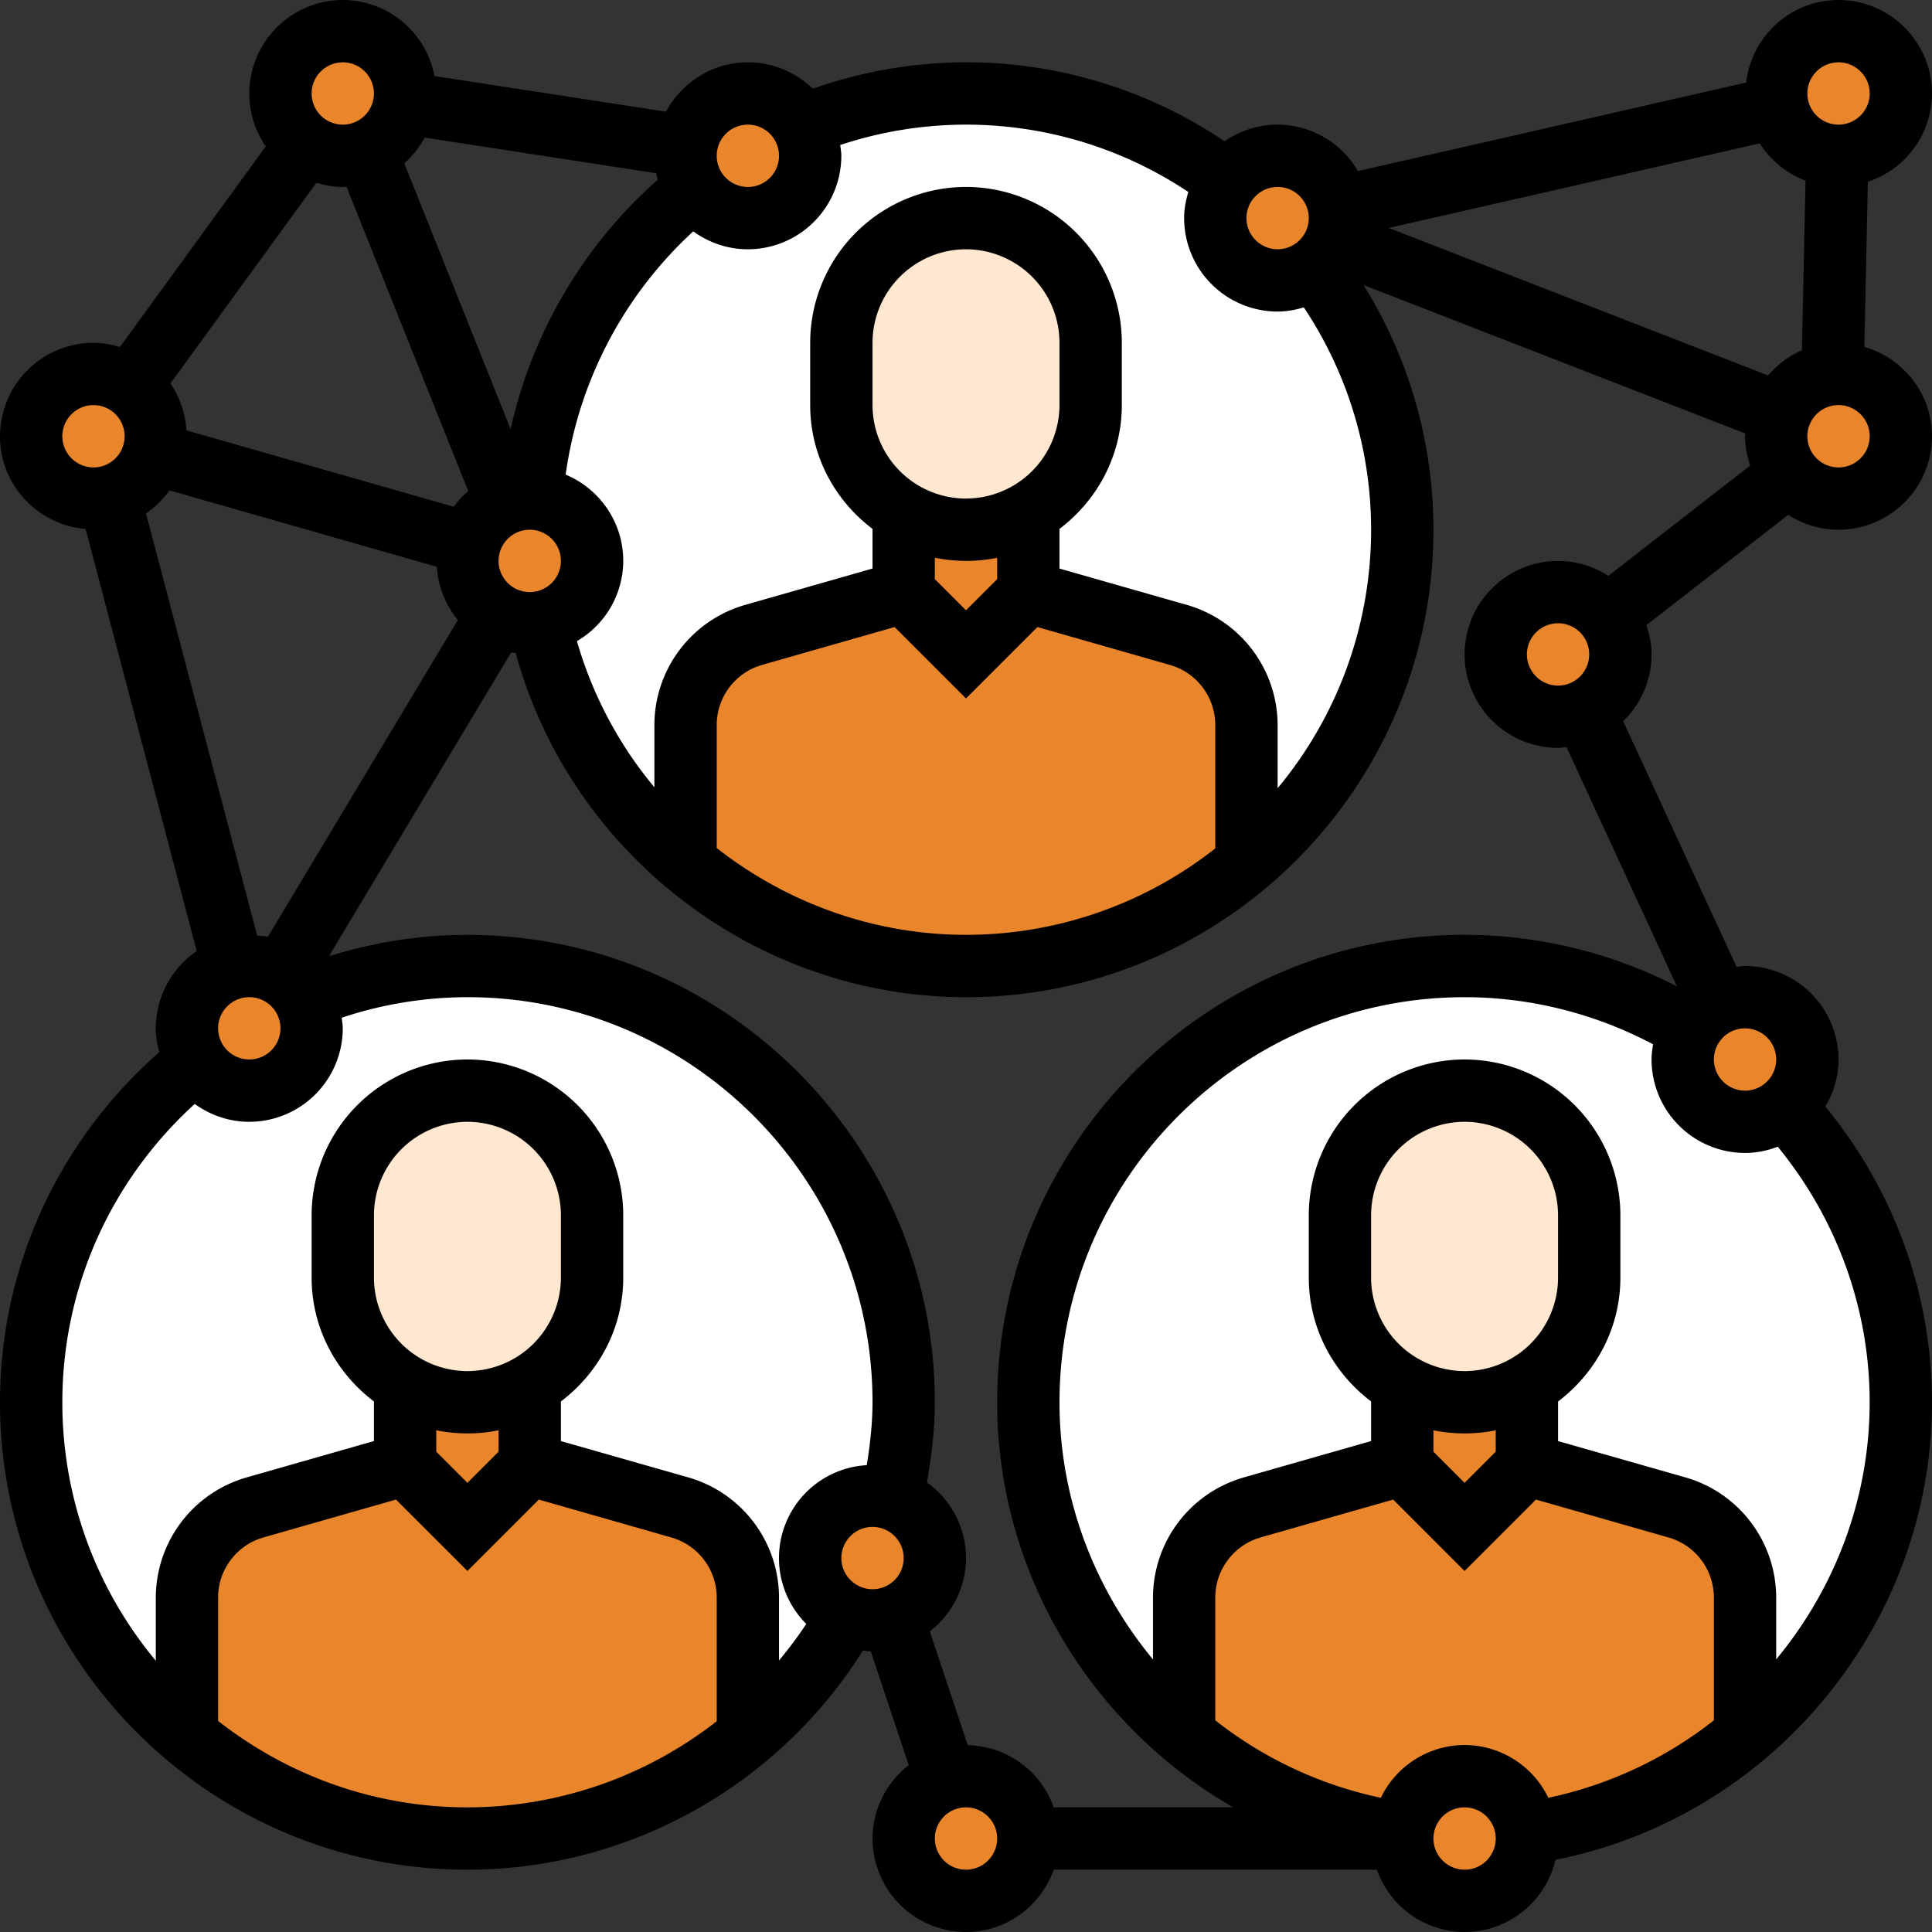 <svg xmlns="http://www.w3.org/2000/svg" width="68" height="68" fill="none"><rect width="100%" height="100%" fill="#333333" stroke="none"/><path d="M49.355 18.645C49.355 27.125 42.48 34 34 34s-15.355-6.875-15.355-15.355S25.52 3.29 34 3.29s15.355 6.875 15.355 15.355ZM66.903 49.355c0 8.48-6.874 15.355-15.355 15.355-8.48 0-15.355-6.875-15.355-15.355S43.069 34 51.549 34s15.355 6.875 15.355 15.355ZM31.806 49.355c0 8.48-6.874 15.355-15.354 15.355S1.097 57.835 1.097 49.355 7.97 34 16.452 34c8.48 0 15.354 6.875 15.354 15.355Z" fill="#fff"></path><path d="M12.065 1.097a2.2 2.2 0 0 1 2.193 2.193c0 .11-.01.22-.033.33a2.145 2.145 0 0 1-1.349 1.7c-.252.11-.527.164-.811.164A2.202 2.202 0 0 1 9.87 3.29a2.2 2.2 0 0 1 2.194-2.193ZM4.573 13.578c.549.395.91 1.053.91 1.777a2.196 2.196 0 0 1-1.634 2.117 1.864 1.864 0 0 1-.559.076 2.2 2.2 0 0 1-2.193-2.193A2.2 2.2 0 0 1 3.29 13.16c.483 0 .921.154 1.283.417ZM10.694 35.13c.175.317.274.68.274 1.063a2.2 2.2 0 0 1-2.194 2.194c-.79 0-1.48-.428-1.864-1.053a2.134 2.134 0 0 1-.33-1.14c0-1.01.692-1.865 1.635-2.117.175-.055.362-.077.56-.077.416 0 .8.11 1.129.318.329.198.603.472.79.811ZM18.7 17.548a2.204 2.204 0 0 1 2.139 2.194c0 1.086-.8 1.996-1.843 2.16-.11.023-.23.033-.35.033-.417 0-.801-.12-1.13-.318a2.197 2.197 0 0 1-1.064-1.875c0-.208.032-.417.087-.603a2.157 2.157 0 0 1 1.294-1.426 2.03 2.03 0 0 1 .812-.165h.055ZM28.242 4.42c.176.318.274.68.274 1.064a2.2 2.2 0 0 1-2.193 2.193c-.79 0-1.481-.428-1.865-1.052a2.134 2.134 0 0 1-.329-1.141c0-.11.01-.22.033-.329a2.186 2.186 0 0 1 2.16-1.865c.823 0 1.536.46 1.92 1.13ZM46.273 9.443a2.165 2.165 0 0 1-1.305.428 2.2 2.2 0 0 1-2.194-2.194c0-.482.154-.943.428-1.305a2.205 2.205 0 0 1 1.766-.888c1.075 0 1.974.779 2.16 1.81a2.204 2.204 0 0 1-.143 1.24 2.31 2.31 0 0 1-.712.91ZM62.57 3.773a2.339 2.339 0 0 1-.054-.483 2.2 2.2 0 0 1 2.194-2.193 2.2 2.2 0 0 1 2.193 2.193 2.2 2.2 0 0 1-2.193 2.194h-.044a2.204 2.204 0 0 1-2.095-1.711ZM64.501 13.172c.066-.01.132-.01.209-.01a2.2 2.2 0 0 1 2.193 2.193 2.2 2.2 0 0 1-2.193 2.193c-.702 0-1.339-.34-1.733-.855a2.13 2.13 0 0 1-.46-1.338c0-.307.065-.593.175-.856a2.186 2.186 0 0 1 1.81-1.327ZM56.56 21.683c.297.373.472.845.472 1.35a2.19 2.19 0 0 1-1.272 1.984 2.178 2.178 0 0 1-.921.209 2.2 2.2 0 0 1-2.194-2.194 2.2 2.2 0 0 1 2.194-2.193 2.16 2.16 0 0 1 1.721.844ZM62.834 38.968a2.216 2.216 0 0 1-1.415.516 2.2 2.2 0 0 1-2.193-2.194c0-.384.098-.746.274-1.053.22-.406.57-.734.998-.932.285-.132.593-.208.921-.208a2.2 2.2 0 0 1 2.194 2.193c0 .67-.307 1.273-.779 1.678ZM53.742 64.71a2.2 2.2 0 0 1-2.194 2.193 2.2 2.2 0 0 1-2.193-2.193c0-.066 0-.12.01-.176a2.197 2.197 0 0 1 2.183-2.018c1.141 0 2.095.889 2.183 2.018.011.055.011.11.011.176ZM33.31 62.637c.218-.077.448-.12.69-.12a2.2 2.2 0 0 1 2.194 2.193A2.2 2.2 0 0 1 34 66.903a2.2 2.2 0 0 1-2.194-2.193c0-.965.637-1.788 1.503-2.073ZM31.412 52.766a2.192 2.192 0 0 1 1.491 2.073c0 .965-.636 1.787-1.502 2.083-.22.066-.45.11-.691.11-.307 0-.603-.066-.867-.175a2.21 2.21 0 0 1-1.327-2.018 2.2 2.2 0 0 1 2.194-2.194c.241 0 .482.044.702.12Z" fill="#E9852A"></path><path d="M61.42 56.22v4.881a15.297 15.297 0 0 1-7.689 3.433 2.197 2.197 0 0 0-2.183-2.018c-1.14 0-2.095.889-2.182 2.018a15.297 15.297 0 0 1-7.689-3.433v-4.88c0-1.47.977-2.753 2.392-3.16l5.286-1.513 2.193 2.194 2.194-2.194 5.286 1.514a3.287 3.287 0 0 1 2.391 3.158Z" fill="#E9852A"></path><path d="M53.742 48.763v2.785l-2.194 2.194-2.193-2.194v-2.785a4.377 4.377 0 0 0 2.193.592c.801 0 1.547-.22 2.194-.592Z" fill="#E9852A"></path><path d="M53.742 48.763a4.377 4.377 0 0 1-2.194.592c-.8 0-1.546-.22-2.193-.592a4.364 4.364 0 0 1-2.194-3.795v-2.194a4.386 4.386 0 0 1 4.387-4.387c1.207 0 2.304.494 3.104 1.283.79.801 1.283 1.898 1.283 3.104v2.194a4.365 4.365 0 0 1-2.193 3.795Z" fill="#FFE7D0"></path><path d="M26.323 56.22v4.87a15.212 15.212 0 0 1-9.871 3.62c-3.751 0-7.195-1.35-9.871-3.609v-4.88c0-1.47.976-2.753 2.39-3.16l5.287-1.513 2.194 2.194 2.193-2.194 5.286 1.514a3.287 3.287 0 0 1 2.392 3.158Z" fill="#E9852A"></path><path d="M18.645 48.763v2.785l-2.193 2.194-2.194-2.194v-2.785a4.377 4.377 0 0 0 2.194.592c.8 0 1.546-.22 2.193-.592Z" fill="#E9852A"></path><path d="M18.645 48.763a4.377 4.377 0 0 1-2.193.592c-.801 0-1.547-.22-2.194-.592a4.364 4.364 0 0 1-2.193-3.795v-2.194a4.386 4.386 0 0 1 4.387-4.387c1.206 0 2.303.494 3.104 1.283.789.801 1.283 1.898 1.283 3.104v2.194a4.365 4.365 0 0 1-2.194 3.795Z" fill="#FFE7D0"></path><path d="M43.871 25.51v4.881A15.244 15.244 0 0 1 34 34a15.25 15.25 0 0 1-9.871-3.597V25.51c0-1.47.976-2.753 2.391-3.159l5.286-1.513L34 23.032l2.194-2.193 5.286 1.513a3.288 3.288 0 0 1 2.391 3.159Z" fill="#E9852A"></path><path d="M36.194 18.053v2.786L34 23.032l-2.194-2.193v-2.786a4.377 4.377 0 0 0 2.194.592c.8 0 1.547-.22 2.194-.592Z" fill="#E9852A"></path><path d="M31.806 18.053a4.365 4.365 0 0 1-2.193-3.795v-2.193A4.386 4.386 0 0 1 34 7.677c1.207 0 2.303.494 3.104 1.284.79.8 1.283 1.897 1.283 3.104v2.193a4.365 4.365 0 0 1-2.193 3.795 4.377 4.377 0 0 1-2.194.592c-.8 0-1.547-.22-2.194-.592Z" fill="#FFE7D0"></path><path d="M64.71 18.645a3.295 3.295 0 0 0 3.29-3.29c0-1.498-1.01-2.748-2.381-3.147l.123-5.81A3.283 3.283 0 0 0 68 3.29 3.295 3.295 0 0 0 64.71 0c-1.683 0-3.06 1.275-3.252 2.906L47.795 6.022a3.28 3.28 0 0 0-2.827-1.635c-.693 0-1.335.219-1.867.586A16.25 16.25 0 0 0 34 2.193a16.32 16.32 0 0 0-5.395.93 3.275 3.275 0 0 0-2.282-.93c-1.25 0-2.327.71-2.883 1.738l-8.147-1.254A3.293 3.293 0 0 0 12.065 0a3.295 3.295 0 0 0-3.29 3.29c0 .691.215 1.332.58 1.861L4.22 12.215a3.223 3.223 0 0 0-.929-.15A3.295 3.295 0 0 0 0 15.355c0 1.72 1.33 3.12 3.014 3.263l3.91 14.858a3.29 3.29 0 0 0-1.44 2.718c0 .291.05.569.121.839C2.045 40.164 0 44.598 0 49.355c0 9.071 7.38 16.452 16.452 16.452 5.662 0 10.92-2.938 13.92-7.712.093.01.182.026.276.028l1.336 4.006a3.274 3.274 0 0 0-1.274 2.58A3.295 3.295 0 0 0 34 68c1.428 0 2.634-.92 3.088-2.194h11.373A3.286 3.286 0 0 0 51.55 68a3.29 3.29 0 0 0 3.196-2.54C62.356 63.952 68 57.187 68 49.355c0-3.81-1.336-7.465-3.754-10.409.287-.488.464-1.049.464-1.656A3.295 3.295 0 0 0 61.42 34c-.102 0-.198.02-.298.03l-3.99-8.646c.613-.598.997-1.43.997-2.352 0-.362-.072-.704-.181-1.03l4.993-3.882a3.26 3.26 0 0 0 1.769.525ZM63.548 6.358l-.126 5.97a3.28 3.28 0 0 0-1.19.887l-13.35-5.192 13.055-2.977c.38.597.942 1.057 1.611 1.312Zm1.162 10.094a1.098 1.098 0 0 1-1.097-1.097c0-.605.493-1.097 1.097-1.097s1.097.492 1.097 1.097-.493 1.097-1.097 1.097Zm0-14.258c.604 0 1.097.491 1.097 1.096 0 .605-.493 1.097-1.097 1.097a1.098 1.098 0 0 1-1.097-1.097c0-.605.493-1.096 1.097-1.096ZM44.968 6.58c.604 0 1.096.491 1.096 1.096 0 .606-.492 1.097-1.096 1.097a1.098 1.098 0 0 1-1.097-1.097c0-.605.493-1.096 1.097-1.096Zm-3.143.174c-.086.294-.148.6-.148.922a3.295 3.295 0 0 0 3.29 3.29c.323 0 .63-.06.923-.147a14.082 14.082 0 0 1 2.368 7.825 14.19 14.19 0 0 1-3.29 9.098v-2.228a4.408 4.408 0 0 0-3.182-4.22l-4.496-1.283v-1.395c1.324-1.003 2.194-2.576 2.194-4.359v-2.193A5.49 5.49 0 0 0 34 6.58a5.49 5.49 0 0 0-5.484 5.484v2.193c0 1.785.87 3.357 2.194 4.359v1.395l-4.496 1.283a4.406 4.406 0 0 0-3.182 4.22v2.195a14.146 14.146 0 0 1-2.726-5.144 3.279 3.279 0 0 0 1.63-2.824c0-1.367-.839-2.54-2.027-3.036A14.297 14.297 0 0 1 24.4 8.143c.543.393 1.203.631 1.922.631a3.295 3.295 0 0 0 3.29-3.29c0-.13-.024-.255-.039-.38a14.076 14.076 0 0 1 12.25 1.652ZM34 17.548a3.295 3.295 0 0 1-3.29-3.29v-2.193A3.295 3.295 0 0 1 34 8.774a3.295 3.295 0 0 1 3.29 3.29v2.193a3.295 3.295 0 0 1-3.29 3.29Zm0 2.194c.375 0 .742-.039 1.097-.11v.753L34 21.48l-1.097-1.096v-.754c.355.072.722.11 1.097.11Zm-2.513 2.328L34 24.583l2.513-2.513 4.67 1.335a2.203 2.203 0 0 1 1.591 2.11v4.346A14.18 14.18 0 0 1 34 32.903c-3.262 0-6.326-1.137-8.774-3.055v-4.333c0-.976.655-1.842 1.59-2.11l4.671-1.335ZM8.774 35.097c.604 0 1.097.491 1.097 1.097 0 .605-.493 1.096-1.097 1.096a1.098 1.098 0 0 1-1.097-1.096c0-.606.493-1.097 1.097-1.097Zm.277-2.166L5.14 18.073a3.32 3.32 0 0 0 .822-.814l9.413 2.69c.045.71.315 1.355.74 1.872L9.43 32.97c-.122-.024-.252-.027-.378-.038Zm3.014-26.35c.045 0 .085-.011.13-.014l4.286 10.716a3.35 3.35 0 0 0-.509.554l-9.412-2.69A3.264 3.264 0 0 0 6 13.495l5.136-7.064c.297.09.604.15.929.15Zm2.882-1.738 8.147 1.254c.014.078.039.15.06.226a16.497 16.497 0 0 0-5.182 8.784L14.229 5.75c.29-.258.533-.562.718-.907Zm3.698 13.802c.604 0 1.097.492 1.097 1.097s-.493 1.097-1.097 1.097a1.098 1.098 0 0 1-1.097-1.097c0-.605.493-1.097 1.097-1.097Zm7.678-14.258c.604 0 1.096.492 1.096 1.097s-.492 1.097-1.096 1.097a1.098 1.098 0 0 1-1.097-1.097c0-.605.492-1.097 1.097-1.097ZM12.065 2.194c.604 0 1.096.491 1.096 1.096 0 .605-.492 1.097-1.096 1.097a1.098 1.098 0 0 1-1.097-1.097c0-.605.492-1.096 1.097-1.096Zm-9.871 13.16c0-.604.492-1.096 1.096-1.096.604 0 1.097.492 1.097 1.097s-.493 1.097-1.097 1.097a1.098 1.098 0 0 1-1.096-1.097Zm5.483 45.217v-4.347c0-.975.655-1.842 1.591-2.11l4.67-1.334 2.514 2.513 2.512-2.513 4.67 1.335a2.203 2.203 0 0 1 1.592 2.11v4.356a14.248 14.248 0 0 1-8.774 3.032c-3.31 0-6.352-1.144-8.775-3.042Zm8.775-12.313a3.295 3.295 0 0 1-3.29-3.29v-2.194a3.295 3.295 0 0 1 3.29-3.29 3.295 3.295 0 0 1 3.29 3.29v2.194a3.295 3.295 0 0 1-3.29 3.29Zm0 2.194c.374 0 .742-.039 1.096-.111v.753l-1.096 1.097-1.097-1.097v-.753c.354.072.722.11 1.097.11Zm10.967 7.99v-2.219a4.408 4.408 0 0 0-3.181-4.22l-4.496-1.282v-1.394c1.324-1.003 2.194-2.576 2.194-4.36v-2.193a5.49 5.49 0 0 0-5.484-5.484 5.49 5.49 0 0 0-5.484 5.484v2.194c0 1.784.87 3.357 2.193 4.358v1.395l-4.496 1.284a4.406 4.406 0 0 0-3.181 4.22v2.227a14.19 14.19 0 0 1-3.29-9.097c0-4.033 1.697-7.798 4.66-10.5.542.391 1.202.629 1.92.629a3.295 3.295 0 0 0 3.29-3.29c0-.129-.023-.25-.037-.374a14.104 14.104 0 0 1 4.425-.723c7.861 0 14.258 6.396 14.258 14.258 0 .725-.083 1.467-.203 2.214a3.275 3.275 0 0 0-2.129 5.587c-.296.45-.619.878-.959 1.287Zm3.29-4.7c.605 0 1.098.492 1.098 1.097s-.493 1.096-1.097 1.096a1.098 1.098 0 0 1-1.097-1.096c0-.605.493-1.097 1.097-1.097ZM34 65.807a1.098 1.098 0 0 1-1.097-1.097c0-.605.493-1.097 1.097-1.097s1.097.492 1.097 1.097-.493 1.097-1.097 1.097Zm17.548-17.549a3.295 3.295 0 0 1-3.29-3.29v-2.194a3.295 3.295 0 0 1 3.29-3.29 3.295 3.295 0 0 1 3.29 3.29v2.194a3.295 3.295 0 0 1-3.29 3.29Zm0 2.194a5.49 5.49 0 0 0 1.097-.111v.753l-1.097 1.097-1.096-1.097v-.753c.354.072.721.11 1.096.11Zm-2.512 2.328 2.512 2.513 2.513-2.513 4.67 1.335a2.203 2.203 0 0 1 1.592 2.11v4.325a14.136 14.136 0 0 1-5.827 2.726 3.284 3.284 0 0 0-2.948-1.857 3.284 3.284 0 0 0-2.948 1.857 14.136 14.136 0 0 1-5.826-2.726v-4.326c0-.975.655-1.842 1.59-2.11l4.672-1.334Zm2.512 13.026a1.098 1.098 0 0 1-1.096-1.096c0-.605.492-1.097 1.096-1.097.605 0 1.097.492 1.097 1.097s-.492 1.097-1.097 1.097Zm10.968-7.4v-2.183a4.408 4.408 0 0 0-3.181-4.22l-4.496-1.282v-1.394c1.324-1.003 2.193-2.576 2.193-4.36v-2.193a5.49 5.49 0 0 0-5.484-5.484 5.49 5.49 0 0 0-5.483 5.484v2.194c0 1.784.87 3.357 2.193 4.358v1.395l-4.496 1.284a4.406 4.406 0 0 0-3.181 4.22v2.181c-2.056-2.483-3.29-5.649-3.29-9.05 0-7.862 6.396-14.258 14.257-14.258 2.31 0 4.584.573 6.635 1.658-.029.174-.054.351-.054.534a3.295 3.295 0 0 0 3.29 3.29c.407 0 .794-.083 1.153-.219 2.084 2.548 3.234 5.705 3.234 8.994 0 3.402-1.234 6.567-3.29 9.05Zm0-21.116c0 .605-.493 1.097-1.097 1.097a1.098 1.098 0 0 1-1.096-1.097c0-.605.492-1.096 1.096-1.096.604 0 1.097.491 1.097 1.096Zm-3.492-2.572a16.382 16.382 0 0 0-7.476-1.815c-9.071 0-16.451 7.38-16.451 16.452 0 6.01 3.324 11.393 8.308 14.258h-6.317a3.282 3.282 0 0 0-3.026-2.187l-1.337-4.007A3.274 3.274 0 0 0 34 54.84a3.285 3.285 0 0 0-1.374-2.665c.166-.948.277-1.893.277-2.82 0-9.07-7.38-16.45-16.451-16.45-1.662 0-3.295.258-4.875.752l6.413-10.69c.052.012.108.008.16.017 1.934 7.066 8.454 12.114 15.85 12.114 9.071 0 16.452-7.38 16.452-16.452 0-3.072-.85-6.02-2.46-8.615l13.437 5.226c-.001.033-.01.065-.01.099 0 .362.073.704.181 1.03l-4.992 3.882a3.26 3.26 0 0 0-1.77-.525 3.295 3.295 0 0 0-3.29 3.29 3.295 3.295 0 0 0 3.29 3.29c.102 0 .198-.02.297-.029l3.889 8.425ZM54.839 24.13a1.098 1.098 0 0 1-1.097-1.097c0-.605.493-1.096 1.097-1.096s1.096.491 1.096 1.096c0 .605-.492 1.097-1.096 1.097Z" fill="#000"></path></svg>